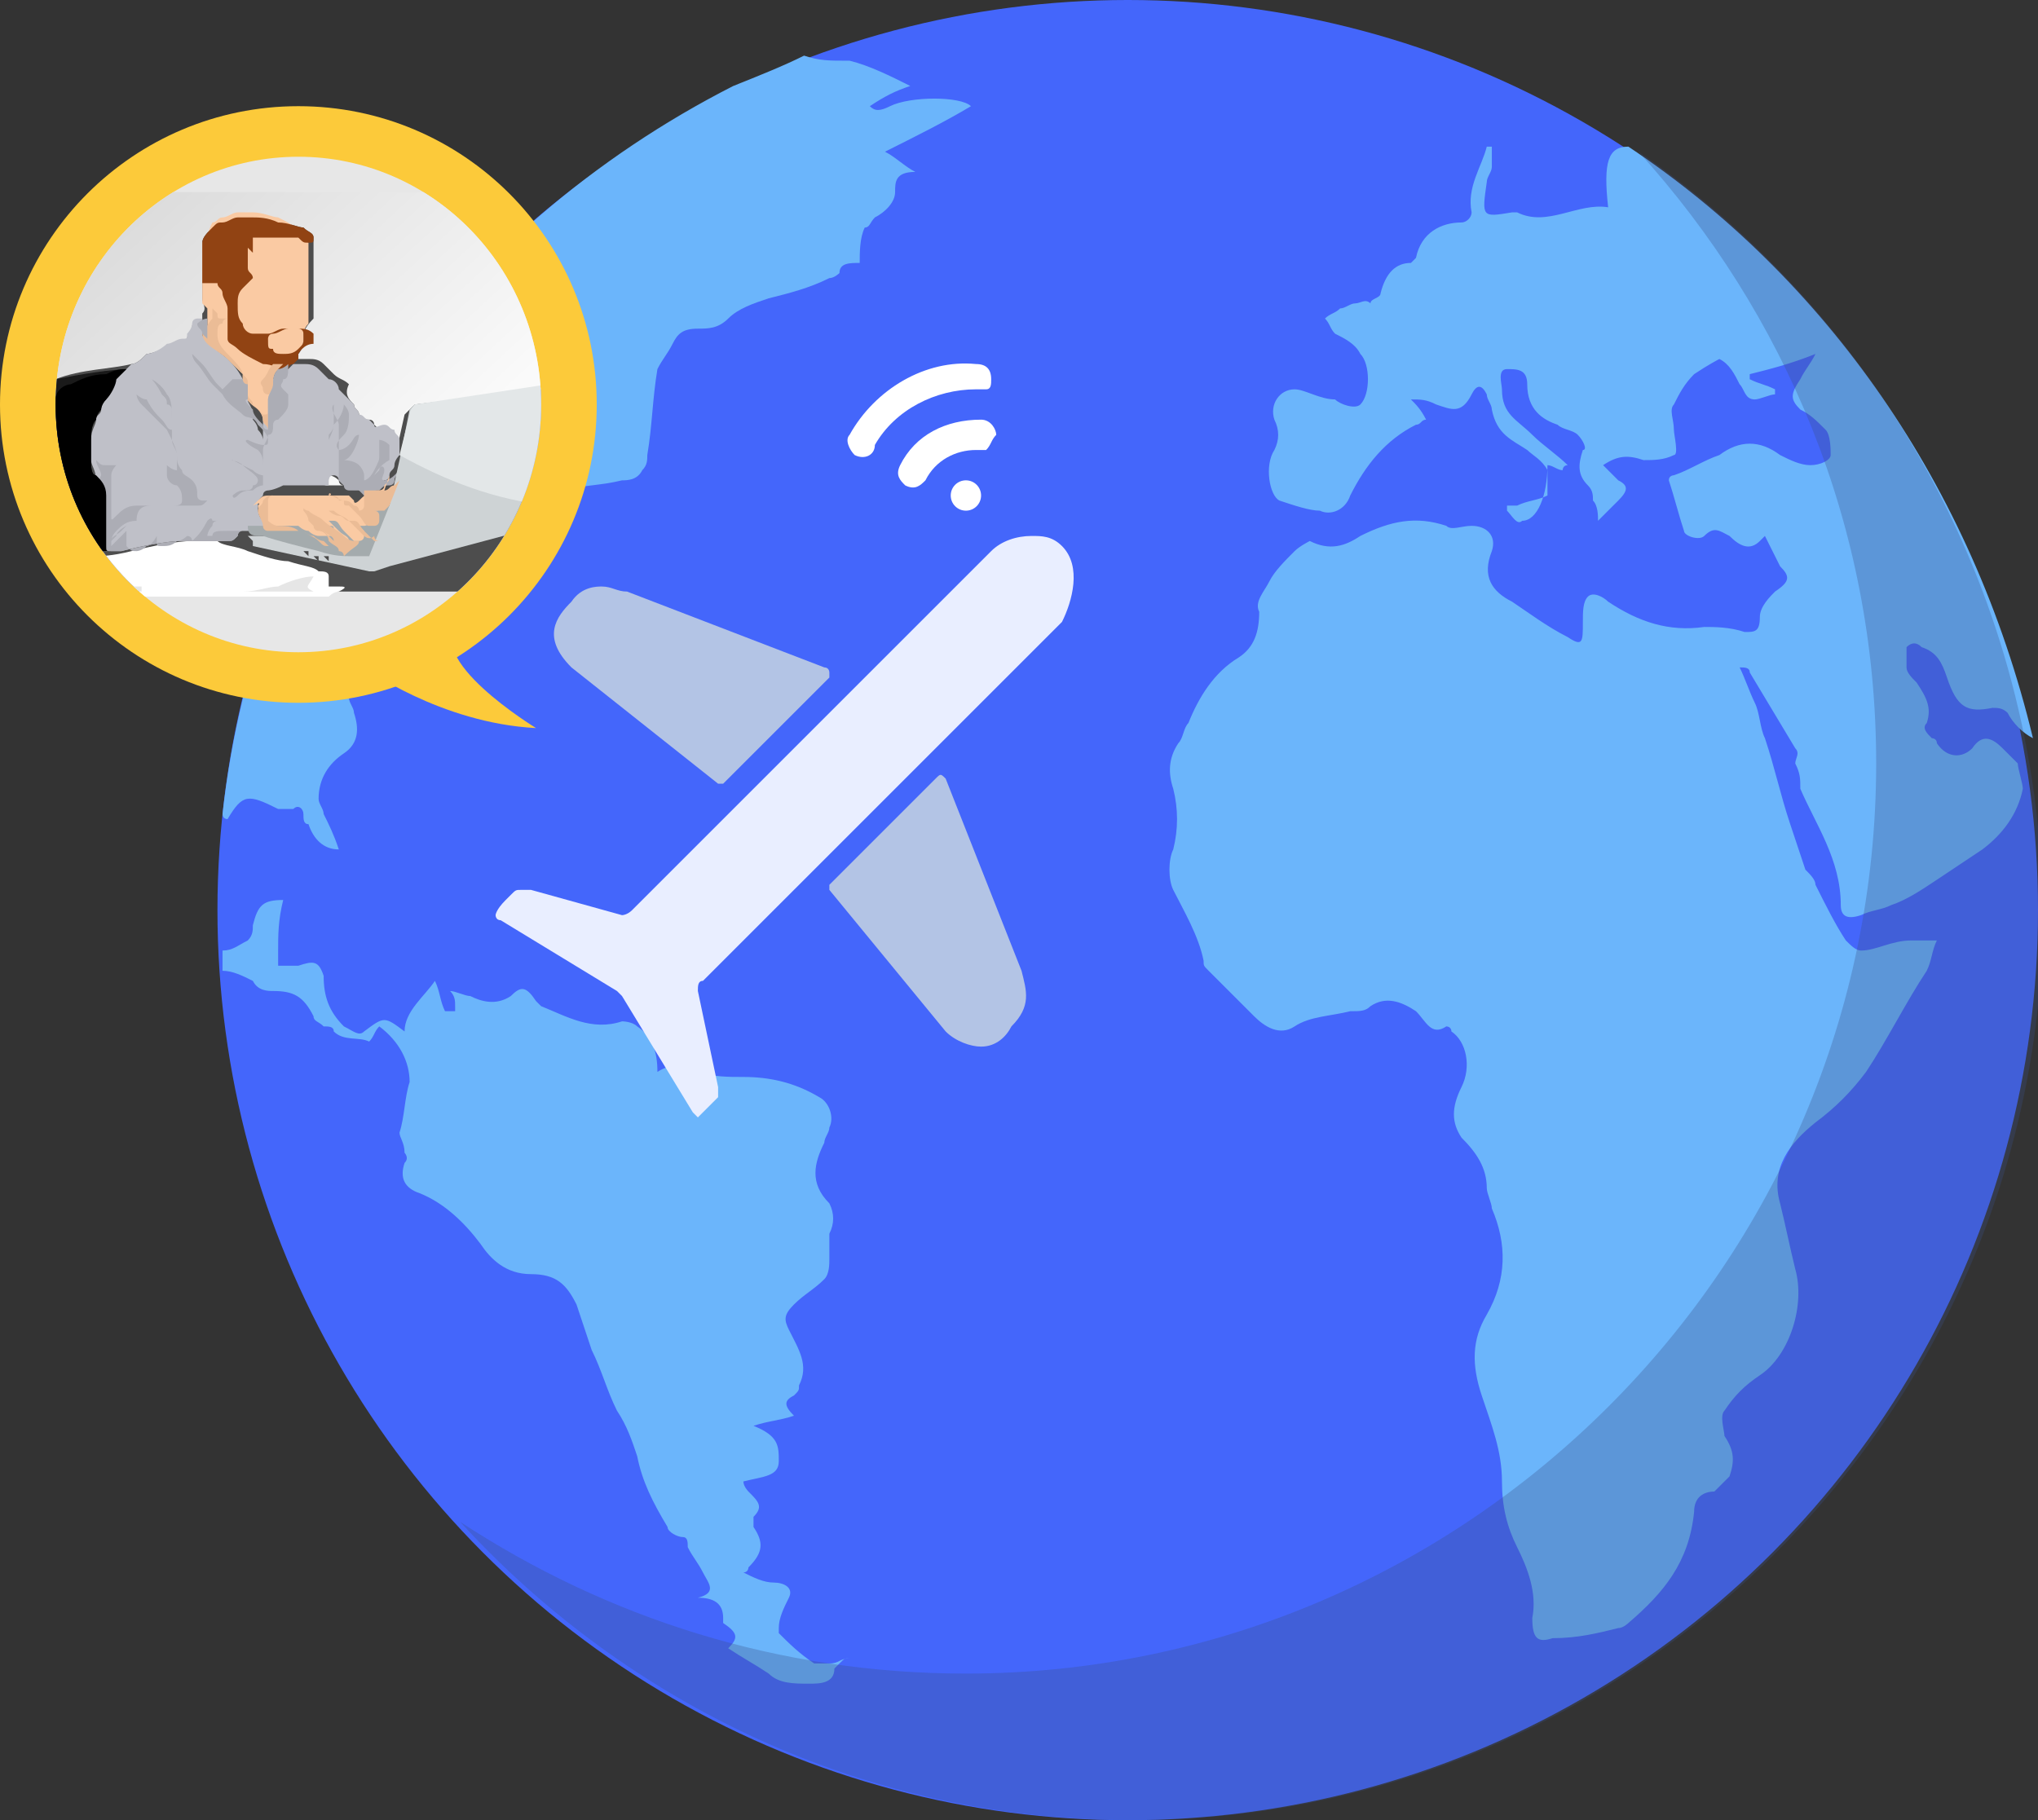 <?xml version="1.0" encoding="utf-8"?>
<!-- Generator: Adobe Illustrator 26.2.1, SVG Export Plug-In . SVG Version: 6.00 Build 0)  -->
<svg version="1.1" id="Layer_1" xmlns="http://www.w3.org/2000/svg" xmlns:xlink="http://www.w3.org/1999/xlink" x="0px" y="0px"
	 viewBox="0 0 40.3 36" style="enable-background:new 0 0 40.3 36;" xml:space="preserve">
<rect x="0" y="0" width="40.3" height="36" fill="#333333" stroke="none"/>
<style type="text/css">
	.st0{fill:#4466FB;}
	.st1{fill:#6BB5FB;}
	.st2{opacity:0.3;}
	.st3{fill:#384E85;}
	.st4{fill:#B3C4E5;}
	.st5{fill:#E9EEFF;}
	.st6{fill:#FCCA3A;}
	.st7{fill:#E7E7E7;}
	.st8{fill:#FFFFFF;}
	.st9{clip-path:url(#SVGID_00000044143986469133106170000007467594098382663572_);}
	.st10{fill-rule:evenodd;clip-rule:evenodd;fill:url(#SVGID_00000054249157491452783120000013217460380430981007_);}
	.st11{fill-rule:evenodd;clip-rule:evenodd;fill:#4D4D4D;}
	.st12{fill-rule:evenodd;clip-rule:evenodd;fill:#FFFFFF;}
	.st13{fill-rule:evenodd;clip-rule:evenodd;fill:#1A1A1A;}
	.st14{fill-rule:evenodd;clip-rule:evenodd;fill:#BFC0C8;}
	.st15{fill-rule:evenodd;clip-rule:evenodd;fill:#FACAA3;}
	.st16{fill-rule:evenodd;clip-rule:evenodd;fill:#914313;}
	.st17{fill-rule:evenodd;clip-rule:evenodd;fill:#EBBC96;}
	.st18{fill-rule:evenodd;clip-rule:evenodd;fill:#ACADB5;}
	.st19{fill-rule:evenodd;clip-rule:evenodd;}
	.st20{fill-rule:evenodd;clip-rule:evenodd;fill:#E6E6E6;}
	.st21{fill-rule:evenodd;clip-rule:evenodd;fill:#CED3D5;}
	.st22{fill-rule:evenodd;clip-rule:evenodd;fill:#E3E7E8;}
	.st23{fill-rule:evenodd;clip-rule:evenodd;fill:#A4ABAD;}
	.st24{fill-rule:evenodd;clip-rule:evenodd;fill:#4A4949;}
</style>
<g>
	<g>
		<g>
			<circle class="st0" cx="22.3" cy="18" r="18"/>
			<path class="st1" d="M32.2,2.9c-0.4,0-0.5,0.3-0.4,1.2C31.2,4,30.6,4.5,30,4.2h-0.1c-0.6,0.1-0.6,0.1-0.5-0.6
				c0-0.1,0.1-0.2,0.1-0.3s0-0.3,0-0.4h-0.1c-0.1,0.4-0.4,0.8-0.3,1.3c0,0.1-0.1,0.2-0.2,0.2c-0.4,0-0.8,0.2-0.9,0.7l-0.1,0.1
				c-0.3,0-0.5,0.2-0.6,0.6c0,0.1-0.2,0.1-0.2,0.2c-0.1-0.1-0.2,0-0.3,0s-0.2,0.1-0.3,0.1c-0.1,0.1-0.2,0.1-0.3,0.2
				c0.1,0.1,0.1,0.2,0.2,0.3c0.2,0.1,0.4,0.2,0.5,0.4c0.2,0.2,0.2,0.8,0,1c-0.1,0.1-0.4,0-0.5-0.1c-0.3,0-0.6-0.2-0.8-0.2
				c-0.3,0-0.5,0.3-0.4,0.6c0.1,0.2,0.1,0.4,0,0.6c-0.2,0.3-0.1,0.9,0.1,1c0.3,0.1,0.6,0.2,0.8,0.2c0.2,0.1,0.5,0,0.6-0.3
				C27,9.2,27.4,8.7,28,8.4c0.1,0,0.1-0.1,0.2-0.1C28.1,8.1,28,8,27.9,7.9c0.2,0,0.3,0,0.5,0.1c0.3,0.1,0.5,0.2,0.7-0.2
				c0.1-0.2,0.2-0.2,0.3,0c0,0.1,0.1,0.2,0.1,0.3c0.1,0.5,0.4,0.6,0.7,0.8c0.1,0.1,0.3,0.2,0.4,0.4c0,0.1,0,0.4,0,0.5
				C30.4,9.9,30.2,9.9,30,10h-0.2v0.1c0.1,0.1,0.2,0.3,0.3,0.2c0.3,0,0.5-0.5,0.5-1.1c0.1,0,0.2,0.1,0.3,0.1c0,0,0-0.1,0.1-0.1
				c-0.2-0.2-0.5-0.4-0.7-0.6c-0.3-0.3-0.6-0.4-0.6-0.9c0-0.1-0.1-0.4,0.1-0.4s0.4,0,0.4,0.3c0,0.5,0.3,0.7,0.6,0.8
				c0.1,0.1,0.3,0.1,0.4,0.2c0.1,0.1,0.2,0.3,0.1,0.3c-0.1,0.3-0.1,0.5,0.1,0.7c0.1,0.1,0.1,0.2,0.1,0.3c0.1,0.1,0.1,0.3,0.1,0.4
				c0.1-0.1,0.2-0.2,0.3-0.3L32,9.9c0.2-0.2,0.2-0.3,0-0.4c-0.1-0.1-0.2-0.2-0.3-0.3C32,9,32.2,9,32.5,9.1c0.2,0,0.4,0,0.6-0.1
				c0.1,0,0-0.4,0-0.5c0-0.2-0.1-0.4,0-0.5c0.1-0.2,0.2-0.4,0.4-0.6C33.8,7.2,34,7.1,34,7.1c0.2,0.1,0.3,0.3,0.4,0.5
				c0.1,0.1,0.1,0.3,0.3,0.3c0.1,0,0.3-0.1,0.4-0.1c0-0.1,0-0.1,0-0.1c-0.2-0.1-0.3-0.1-0.5-0.2V7.4C35,7.3,35.4,7.2,35.9,7
				c-0.1,0.2-0.2,0.3-0.3,0.5c-0.2,0.3-0.2,0.4,0,0.6c0.2,0.1,0.3,0.2,0.5,0.4c0.1,0.1,0.1,0.4,0.1,0.5S36,9.2,35.8,9.2
				S35.4,9.1,35.2,9c-0.4-0.3-0.8-0.3-1.2,0c-0.3,0.1-0.6,0.3-0.9,0.4c0,0-0.1,0-0.1,0.1c0.1,0.3,0.2,0.7,0.3,1
				c0,0.1,0.3,0.2,0.4,0.1c0.2-0.2,0.3-0.1,0.5,0c0.2,0.2,0.4,0.3,0.6,0.1c0.1-0.1,0.1-0.1,0.1-0.1c0.1,0.2,0.2,0.4,0.3,0.6
				c0.2,0.2,0.2,0.3-0.1,0.5c-0.1,0.1-0.3,0.3-0.3,0.5c0,0.3-0.1,0.3-0.3,0.3c-0.3-0.1-0.6-0.1-0.8-0.1c-0.7,0.1-1.3-0.1-1.9-0.5
				c-0.1-0.1-0.3-0.2-0.4-0.1c-0.1,0.1-0.1,0.3-0.1,0.5c0,0.4,0,0.5-0.3,0.3c-0.4-0.2-0.8-0.5-1.1-0.7c-0.4-0.2-0.6-0.5-0.4-1
				c0.1-0.3-0.1-0.5-0.4-0.5c-0.2,0-0.4,0.1-0.5,0c-0.6-0.2-1.1-0.1-1.7,0.2c-0.3,0.2-0.6,0.3-1,0.1c0,0-0.2,0.1-0.3,0.2
				c-0.2,0.2-0.4,0.4-0.5,0.6c-0.1,0.2-0.3,0.4-0.2,0.6c0,0.4-0.1,0.7-0.4,0.9c-0.5,0.3-0.8,0.8-1,1.3c-0.1,0.1-0.1,0.3-0.2,0.4
				c-0.2,0.3-0.2,0.6-0.1,0.9c0.1,0.4,0.1,0.8,0,1.2c-0.1,0.2-0.1,0.6,0,0.8c0.2,0.4,0.5,0.9,0.6,1.4c0,0.1,0,0.1,0.1,0.2
				c0.3,0.3,0.6,0.6,0.9,0.9c0.2,0.2,0.5,0.4,0.8,0.2c0.3-0.2,0.7-0.2,1.1-0.3c0.2,0,0.3,0,0.4-0.1c0.3-0.2,0.6-0.1,0.9,0.1
				c0.2,0.2,0.3,0.5,0.6,0.3c0,0,0.1,0,0.1,0.1c0.3,0.2,0.4,0.7,0.2,1.1c-0.2,0.4-0.2,0.7,0,1c0.3,0.3,0.5,0.6,0.5,1
				c0,0.1,0.1,0.3,0.1,0.4c0.3,0.7,0.3,1.4-0.1,2.1c-0.3,0.5-0.3,1-0.1,1.6c0.2,0.6,0.4,1.1,0.4,1.7c0,0.5,0.1,0.9,0.3,1.3
				c0.2,0.4,0.4,0.9,0.3,1.4c0,0.4,0.1,0.5,0.4,0.4c0.5,0,0.9-0.1,1.3-0.2c0.1,0,0.2-0.1,0.2-0.1c0.7-0.6,1.2-1.2,1.3-2.2
				c0-0.3,0.2-0.4,0.4-0.4c0.1-0.1,0.2-0.2,0.3-0.3c0.1-0.3,0.1-0.5-0.1-0.8c0-0.1-0.1-0.4,0-0.5c0.2-0.3,0.4-0.5,0.7-0.7
				c0.6-0.4,0.9-1.4,0.7-2.1c-0.1-0.4-0.2-0.9-0.3-1.3c-0.2-0.7,0.2-1.2,0.7-1.6c0.4-0.3,0.7-0.6,1-1c0.4-0.6,0.8-1.4,1.2-2
				c0.1-0.2,0.1-0.4,0.2-0.6c-0.2,0-0.4,0-0.5,0c-0.4,0-0.7,0.2-1,0.2c-0.1,0-0.2-0.1-0.3-0.2c-0.2-0.3-0.4-0.7-0.6-1.1
				c0-0.1-0.1-0.2-0.2-0.3c-0.1-0.3-0.2-0.6-0.3-0.9c-0.2-0.6-0.3-1.1-0.5-1.7c-0.1-0.2-0.1-0.5-0.2-0.7c-0.1-0.2-0.2-0.5-0.3-0.7
				c0.1,0,0.2,0,0.2,0.1c0.3,0.5,0.6,1,0.9,1.5c0.1,0.1,0,0.2,0,0.3c0.1,0.2,0.1,0.3,0.1,0.5c0.3,0.7,0.8,1.4,0.8,2.3
				c0,0.2,0.1,0.3,0.4,0.2c0.2-0.1,0.4-0.1,0.6-0.2c0.3-0.1,0.6-0.3,0.9-0.5c0.3-0.2,0.6-0.4,0.9-0.6c0.4-0.3,0.7-0.7,0.8-1.2
				c0-0.1-0.1-0.4-0.1-0.5c-0.1-0.1-0.2-0.2-0.3-0.3c-0.2-0.2-0.4-0.3-0.6,0c-0.2,0.2-0.5,0.2-0.7-0.1c0-0.1-0.1-0.1-0.1-0.1
				c-0.1-0.1-0.2-0.2-0.1-0.3c0.1-0.3,0-0.5-0.2-0.8c-0.1-0.1-0.2-0.2-0.2-0.3s0-0.3,0-0.4c0.1-0.1,0.2-0.1,0.3,0
				c0.3,0.1,0.4,0.3,0.5,0.6c0.2,0.6,0.4,0.7,0.9,0.6c0.1,0,0.2,0,0.3,0.1c0.1,0.2,0.3,0.4,0.5,0.5C39,9.6,36.1,5.5,32.2,2.9z"/>
			<g>
				<path class="st1" d="M5.4,19.6c0.4,0,0.6,0.1,0.8,0.5c0,0.1,0.1,0.1,0.2,0.2c0.1,0,0.2,0,0.2,0.1c0.2,0.2,0.5,0.1,0.7,0.2
					c0.1-0.1,0.1-0.2,0.2-0.3c0.4,0.3,0.6,0.7,0.6,1.1c-0.1,0.3-0.1,0.7-0.2,1c0,0.1,0.1,0.2,0.1,0.4c0,0,0.1,0.1,0,0.2
					c-0.1,0.3,0,0.5,0.3,0.6c0.5,0.2,0.9,0.6,1.2,1c0.2,0.3,0.5,0.6,1,0.6s0.7,0.2,0.9,0.6c0.1,0.3,0.2,0.6,0.3,0.9
					c0.2,0.4,0.3,0.8,0.5,1.2c0.2,0.3,0.3,0.6,0.4,0.9c0.1,0.5,0.3,0.9,0.6,1.4c0,0.1,0.2,0.2,0.3,0.2s0.1,0.1,0.1,0.2
					c0.1,0.2,0.2,0.3,0.3,0.5s0.3,0.4-0.1,0.5c0.3,0,0.5,0.1,0.5,0.4c0,0,0,0,0,0.1c0.3,0.2,0.3,0.3,0.1,0.5
					c0.3,0.2,0.5,0.3,0.8,0.5c0.2,0.2,0.5,0.2,0.8,0.2c0.2,0,0.5,0,0.5-0.3l0.1-0.1c0.1-0.1,0.1-0.1,0.2-0.1c-0.2,0-0.2,0.1-0.4,0.1
					c-0.1,0-0.2,0-0.3,0c-0.3-0.2-0.5-0.4-0.7-0.6v-0.1c0-0.2,0.1-0.4,0.2-0.6c0.1-0.2-0.1-0.3-0.3-0.3s-0.4-0.1-0.6-0.2
					c0.1,0,0.1-0.1,0.1-0.1c0.3-0.3,0.3-0.5,0.1-0.8c0-0.1,0-0.2,0-0.2c0.2-0.2,0.1-0.3-0.1-0.5c0,0-0.1-0.1-0.1-0.2
					c0.4-0.1,0.7-0.1,0.7-0.4s0-0.5-0.5-0.7c0.3-0.1,0.5-0.1,0.8-0.2c-0.2-0.2-0.2-0.3,0-0.4c0.1-0.1,0.1-0.1,0.1-0.2
					c0.2-0.4,0-0.7-0.2-1.1c-0.1-0.2-0.1-0.3,0.1-0.5c0.2-0.2,0.4-0.3,0.6-0.5c0.1-0.1,0.1-0.3,0.1-0.4c0-0.2,0-0.4,0-0.5
					c0.1-0.2,0.1-0.4,0-0.6c-0.4-0.4-0.3-0.8-0.1-1.2c0-0.1,0.1-0.2,0.1-0.3c0.1-0.2,0-0.5-0.2-0.6c-0.5-0.3-1-0.4-1.5-0.4
					c-0.3,0-0.6,0-0.9-0.1c-0.2-0.1-0.5-0.2-0.8,0c0-0.4-0.1-0.7-0.4-0.9c-0.1-0.1-0.3-0.1-0.3-0.1c-0.6,0.2-1.1-0.1-1.6-0.3
					l-0.1-0.1c-0.2-0.3-0.3-0.3-0.5-0.1c-0.3,0.2-0.6,0.1-0.8,0c-0.1,0-0.3-0.1-0.4-0.1C9,19.7,9,19.8,9,19.9c0,0,0,0,0,0.1
					c-0.1,0-0.1,0-0.2,0c-0.1-0.2-0.1-0.4-0.2-0.6C8.4,19.7,8,20,8,20.4c-0.4-0.3-0.4-0.3-0.8,0c-0.1,0.1-0.2,0-0.4-0.1
					c-0.3-0.3-0.4-0.6-0.4-1C6.3,19,6.2,19,5.9,19.1c-0.1,0-0.1,0-0.1,0c-0.1,0-0.2,0-0.3,0c0-0.1,0-0.2,0-0.3c0-0.3,0-0.6,0.1-1
					c-0.4,0-0.5,0.1-0.6,0.5c0,0.1,0,0.2-0.1,0.3c-0.2,0.1-0.3,0.2-0.5,0.2c0,0.1,0,0.3,0,0.4c0.2,0,0.4,0.1,0.6,0.2
					C5.1,19.6,5.3,19.6,5.4,19.6z"/>
			</g>
			<g class="st2">
				<path class="st3" d="M32.4,3c2.9,3.2,4.7,7.4,4.7,12.1c0,9.9-8.1,18-18,18c-3.7,0-7.1-1.1-10-3c3.3,3.6,8,5.9,13.3,5.9
					c9.9,0,18-8.1,18-18C40.3,11.8,37.2,6.3,32.4,3z"/>
			</g>
			<g>
				<path class="st1" d="M4.5,16.2c0.3-0.5,0.4-0.5,1-0.2c0.1,0,0.2,0,0.3,0C5.9,15.9,6,16,6,16.1s0,0.2,0.1,0.2
					c0.1,0.3,0.3,0.5,0.6,0.5c-0.1-0.3-0.2-0.5-0.3-0.7c0-0.1-0.1-0.2-0.1-0.3c0-0.4,0.2-0.7,0.5-0.9s0.3-0.5,0.2-0.8
					c0-0.1-0.1-0.2-0.1-0.3c0,0,0.1-0.1,0.1-0.1c0.3-0.3,0.6-0.5,0.8-0.8c0.2-0.3,0.4-0.4,0.7-0.6c0,0.1,0.1,0.2,0.1,0.3
					c0.1,0,0.2,0,0.3,0c0.3-0.1,0.5-0.3,0.8-0.5c0.1-0.1,0.2-0.2,0-0.4c0,0-0.1,0-0.1,0.1C9.3,12.1,9.1,12,9,11.7
					c0-0.1-0.1-0.1,0-0.2C9,11.2,8.8,11,8.5,11c0,0,0,0,0-0.1c0.3,0,0.5,0,0.8,0c0.2,0,0.5,0,0.8,0c0-0.1,0-0.2,0-0.2
					c0.3,0,0.6-0.1,0.8-0.3c0,0,0.4-0.7,0.2-0.7c0.4-0.1,0.8-0.1,1.2-0.2c0.1,0,0.3,0,0.4-0.2c0.1-0.1,0.1-0.2,0.1-0.3
					c0.1-0.6,0.1-1.1,0.2-1.7c0.1-0.2,0.2-0.3,0.3-0.5s0.2-0.3,0.5-0.3c0.2,0,0.4,0,0.6-0.2c0.2-0.2,0.5-0.3,0.8-0.4
					c0.4-0.1,0.8-0.2,1.2-0.4c0.1,0,0.2-0.1,0.2-0.1c0-0.2,0.2-0.2,0.4-0.2c0-0.2,0-0.5,0.1-0.7c0.1,0,0.1-0.1,0.2-0.2
					c0.2-0.1,0.4-0.3,0.4-0.5c0-0.2,0-0.4,0.4-0.4c-0.2-0.1-0.4-0.3-0.6-0.4c0.6-0.3,1.2-0.6,1.7-0.9c-0.2-0.2-1.2-0.2-1.6,0
					c-0.2,0.1-0.3,0.1-0.4,0c0.3-0.2,0.5-0.3,0.8-0.4c-0.4-0.2-0.8-0.4-1.2-0.5c0,0,0,0-0.1,0c-0.3,0-0.5,0-0.8-0.1
					c-0.4,0.2-0.9,0.4-1.4,0.6C9,4.5,5.1,9.8,4.4,16.1C4.4,16.1,4.4,16.2,4.5,16.2L4.5,16.2L4.5,16.2z"/>
			</g>
		</g>
	</g>
</g>
<g>
	<g>
		<path class="st4" d="M18.7,15.4C18.6,15.3,18.6,15.3,18.7,15.4c-0.1-0.1-0.1-0.1-0.2,0l-2.1,2.1v0.1l2.3,2.8
			c0.2,0.2,0.5,0.3,0.7,0.3l0,0c0.3,0,0.5-0.2,0.6-0.4c0.4-0.4,0.3-0.7,0.2-1.1L18.7,15.4z"/>
		<path class="st4" d="M14.2,15.5C14.2,15.5,14.3,15.5,14.2,15.5c0.1,0,0.1,0,0.1,0l2.1-2.1v-0.1c0,0,0-0.1-0.1-0.1l-3.9-1.5
			c-0.2,0-0.3-0.1-0.5-0.1c-0.1,0-0.4,0-0.6,0.3c-0.3,0.3-0.6,0.7,0,1.3L14.2,15.5z"/>
		<path class="st5" d="M21,10.8c-0.2-0.2-0.4-0.2-0.6-0.2c-0.3,0-0.6,0.1-0.8,0.3l-5.2,5.2l0,0L12.5,18c-0.1,0.1-0.2,0.1-0.2,0.1
			l-1.8-0.5c-0.1,0-0.1,0-0.2,0c-0.1,0-0.1,0-0.2,0.1c0,0,0,0-0.1,0.1c-0.2,0.2-0.2,0.3-0.2,0.3s0,0.1,0.1,0.1l2.3,1.4l0.1,0.1
			l1.4,2.3l0.1,0.1l0,0c0,0,0.1-0.1,0.3-0.3l0.1-0.1c0,0,0,0,0-0.1v-0.1l-0.4-1.9c0-0.1,0-0.2,0.1-0.2l1.9-1.9l0,0l5.2-5.2
			C21.2,11.9,21.4,11.2,21,10.8z"/>
	</g>
</g>
<path class="st6" d="M7.2,13.2c0,0,1.5,1.1,3.4,1.2c0,0-2.3-1.4-1.5-2.1"/>
<ellipse class="st6" cx="5.9" cy="8" rx="5.9" ry="5.9"/>
<ellipse class="st7" cx="5.9" cy="8" rx="4.8" ry="4.9"/>
<circle class="st8" cx="19.1" cy="9.8" r="0.3"/>
<path class="st8" d="M19.5,8.9c-0.1,0-0.1,0-0.2,0c-0.4,0-0.8,0.2-1,0.6c-0.1,0.1-0.2,0.2-0.4,0.1c-0.1-0.1-0.2-0.2-0.1-0.4l0,0
	c0.3-0.6,0.9-0.9,1.6-0.9c0.2,0,0.3,0.2,0.3,0.3C19.6,8.7,19.6,8.8,19.5,8.9z"/>
<path class="st8" d="M19.5,7.7c0,0-0.1,0-0.2,0c-0.8,0-1.6,0.4-2,1.1c0,0.2-0.2,0.3-0.4,0.2c-0.1-0.1-0.2-0.3-0.1-0.4l0,0
	c0.5-0.9,1.5-1.5,2.5-1.4c0.2,0,0.3,0.1,0.3,0.3C19.6,7.6,19.6,7.7,19.5,7.7z"/>
<g>
	<defs>
		<ellipse id="SVGID_1_" cx="5.9" cy="8" rx="4.8" ry="4.9"/>
	</defs>
	<clipPath id="SVGID_00000046330333033204417680000015065173107082522258_">
		<use xlink:href="#SVGID_1_"  style="overflow:visible;"/>
	</clipPath>
	<g style="clip-path:url(#SVGID_00000046330333033204417680000015065173107082522258_);">
		
			<linearGradient id="SVGID_00000174579763516494711840000011494862039526775998_" gradientUnits="userSpaceOnUse" x1="22693.094" y1="-12519.422" x2="22970.277" y2="-12818.47" gradientTransform="matrix(2.834646e-02 0 0 -2.834646e-02 -643.235 -353.576)">
			<stop  offset="0" style="stop-color:#CCCCCC"/>
			<stop  offset="1" style="stop-color:#FAFAFA"/>
		</linearGradient>
		
			<polygon style="fill-rule:evenodd;clip-rule:evenodd;fill:url(#SVGID_00000174579763516494711840000011494862039526775998_);" points="
			-1.1,3.8 13.1,3.8 13.1,11.7 -1.1,11.7 		"/>
		<path class="st11" d="M2.6,7.2C2.7,7.2,2.8,7.1,2.9,7C3,7,3.2,6.9,3.3,6.9c0.1,0,0.2-0.1,0.3-0.1c0.1,0,0.1,0,0.1-0.1
			c0-0.1,0.1-0.2,0.1-0.2c0-0.1,0-0.1,0.1-0.1c0,0,0.1,0,0.1,0c0,0,0,0,0,0c0,0,0-0.1,0-0.2C4.1,6.1,4,6,4,5.9c0-0.1,0-0.2,0-0.2
			c0,0,0-0.1,0-0.1c0,0,0,0,0-0.1c0-0.1,0-0.2,0-0.4C4,5,4,4.9,4,4.8c0-0.1,0.1-0.2,0.2-0.3c0.1-0.1,0.1-0.1,0.2-0.1
			c0.1,0,0.2-0.1,0.3-0.1c0.1,0,0.2,0,0.3,0c0.1,0,0.3,0,0.5,0.1C5.7,4.4,5.9,4.5,6,4.5c0.1,0.1,0.2,0.1,0.2,0.2c0,0,0,0.1,0,0.1
			c0,0,0,0.1,0,0.1c0,0.1,0,0.1,0,0.2c0,0.1,0,0.2,0,0.3c0,0.1,0,0.1,0,0.2c0,0,0,0.1,0,0.1c0,0,0,0,0,0.1c0,0,0,0.1,0,0.1
			c0,0.1,0,0.1,0,0.2c0,0.1,0,0.1,0,0.2C6,6.5,6,6.6,6,6.7C6,6.9,5.9,7,5.9,7c0,0.1,0,0.1,0,0.1c0,0,0,0,0,0c0,0,0.1,0,0.2,0
			s0.2,0,0.3,0.1c0.1,0.1,0.1,0.1,0.2,0.2c0.1,0.1,0.2,0.1,0.3,0.2C6.8,7.8,6.9,7.9,7,8C7,8.1,7.1,8.1,7.1,8.2
			c0.1,0.1,0.1,0.1,0.2,0.1c0.1,0,0.1,0.1,0.1,0.1c0,0,0.1,0.1,0.1,0.1s0.1,0.1,0.2,0.1c0.1,0,0.1,0.1,0.1,0.2c0,0.1,0,0.1,0,0.2
			s0,0,0,0.1l0.2-0.9C8.1,8.1,8.2,8,8.2,8l3.3-0.4c0.1,0,0.1,0,0.1,0.1l-0.8,2.6l2.3,0.2v1.2H-1.1l1.5-0.3c0-0.2,0-0.3,0.3-0.4
			c-0.1-0.8-0.2-1.7-0.2-2.5c0-0.4,0-0.6,0.2-0.8c0.1-0.1,0.2-0.2,0.4-0.2C1.6,7.3,2.2,7.3,2.6,7.2z M6.5,9.4
			C6.5,9.5,6.5,9.5,6.5,9.4c0,0.1,0,0.2-0.1,0.2c0,0,0,0,0,0c0.1,0,0.2,0,0.3,0c0.1,0,0.1,0,0.2,0c0,0-0.1,0-0.1,0
			c0,0-0.1,0-0.1-0.1C6.6,9.4,6.5,9.4,6.5,9.4C6.5,9.4,6.5,9.4,6.5,9.4z"/>
		<path class="st12" d="M1.3,11c0.1,0,0.3,0,0.5,0c0.2,0,0.4,0,0.8-0.1c0.4-0.1,0.9-0.2,1.2-0.2s0.3,0,0.5,0
			c0.1,0.1,0.4,0.1,0.6,0.2c0.3,0.1,0.6,0.2,0.8,0.2c0.3,0.1,0.5,0.1,0.6,0.2c0.1,0,0.2,0,0.2,0.1c0,0,0,0,0,0.1c0,0,0,0,0,0.1
			c0,0,0.1,0,0.2,0c0.1,0,0.2,0,0,0.1c0,0-0.1,0-0.2,0.1H2.1c-0.3-0.2-0.5-0.3-0.6-0.4c-0.1-0.1-0.1-0.1-0.1-0.1c0,0,0,0,0,0
			C1.4,11.1,1.4,11.1,1.3,11C1.3,11,1.2,11,1.3,11z"/>
		<path class="st13" d="M0.5,8.5c0.1,0.8,0.1,1.7,0.2,2.5c-0.3,0.1-0.3,0.2-0.3,0.4l1-0.2c-0.1-0.1,0-0.1,0-0.1c0,0,0,0,0,0
			c0,0,0,0-0.1-0.1c0,0-0.1-0.1,0-0.1c0.1,0,0.3,0,0.5,0c0.1,0,0.3,0,0.4,0c0,0,0,0,0,0c-0.1,0-0.1,0-0.1-0.1c0-0.1,0-0.2,0-0.4
			c0-0.2,0-0.4,0-0.6c0-0.2-0.1-0.3-0.2-0.4C1.8,9.4,1.8,9.2,1.8,9.1c0-0.1,0-0.2,0-0.4c0-0.1,0-0.3,0.1-0.4c0-0.1,0.1-0.2,0.1-0.2
			C2,8.1,2,8,2.1,7.9c0.1-0.1,0.2-0.3,0.2-0.4s0.2-0.2,0.3-0.2c-0.4,0-1,0.1-1.5,0.2C0.9,7.5,0.8,7.6,0.7,7.7
			C0.5,7.9,0.5,8.1,0.5,8.5z"/>
		<path class="st14" d="M2,9.8c0,0.2,0,0.4,0,0.6c0,0.2,0,0.3,0,0.4c0,0.1,0,0.1,0.1,0.1c0,0,0,0,0,0c0.1,0,0.2,0,0.3,0
			c0.4-0.1,0.9-0.2,1.2-0.2c0.2,0,0.3,0,0.4,0c0,0,0,0,0.1,0c0.1,0,0.3,0,0.4,0c0.1,0,0.1,0,0.2-0.1c0,0,0-0.1,0.1-0.1
			c0.1,0,0.3,0,0.4,0c0.1,0,0.1,0,0.1,0c0,0-0.1-0.1-0.1-0.2c-0.1-0.1-0.1-0.2-0.1-0.3s0-0.1,0.1-0.2c0-0.1,0.1-0.1,0.1-0.1
			c0,0,0.1,0,0.3-0.1c0.2,0,0.4,0,0.6,0c0.2,0,0.2,0,0.3,0c0,0,0,0,0-0.1c0,0,0-0.1,0.1-0.1c0,0,0.1,0,0.1,0.1c0,0,0.1,0.1,0.1,0.1
			c0,0,0.1,0,0.1,0c0.1,0,0.1,0,0.1,0c0,0,0.1,0.1,0.1,0.1c0,0,0,0,0.1,0c0,0,0.1,0,0.2-0.1c0.1,0,0.1,0,0.2-0.1
			c0.1,0,0.1-0.1,0.1-0.1c0-0.1,0.1-0.1,0.1-0.2c0-0.1,0.1-0.2,0.1-0.2c0,0,0,0,0-0.1s0-0.1,0-0.2c0-0.1-0.1-0.1-0.1-0.2
			c-0.1,0-0.1-0.1-0.2-0.1S7.4,8.5,7.4,8.4c0,0-0.1-0.1-0.1-0.1c-0.1,0-0.1-0.1-0.2-0.1C7.1,8.1,7,8.1,7,8C6.9,7.9,6.8,7.8,6.7,7.7
			C6.7,7.6,6.6,7.5,6.5,7.5C6.4,7.4,6.3,7.3,6.3,7.3C6.2,7.2,6.1,7.2,6,7.2s-0.1,0-0.2,0c0,0,0,0,0,0c0,0,0,0-0.1,0.1
			c0,0-0.1,0-0.1,0.1s-0.1,0-0.2,0.1c0,0.1,0,0.2-0.1,0.3c0,0.1-0.1,0.2-0.1,0.3c0,0.1,0,0.3,0,0.4c0,0.1,0,0.2,0,0.2
			c0,0,0-0.1-0.1-0.2c0-0.1-0.1-0.2-0.1-0.2C5,8,4.9,8,4.9,7.9c0-0.1-0.1-0.1,0-0.1c0,0,0-0.1,0-0.1c0,0,0-0.1,0-0.1
			c0,0-0.1-0.1-0.1-0.1C4.7,7.3,4.6,7.2,4.5,7.1C4.4,7,4.2,6.9,4.2,6.8C4.1,6.7,4,6.7,4,6.6c0,0,0-0.1,0-0.1c0-0.1,0-0.1,0-0.2
			c0,0,0,0,0,0c0,0-0.1,0-0.1,0c0,0-0.1,0-0.1,0.1c0,0.1-0.1,0.2-0.1,0.2c0,0.1,0,0.1-0.1,0.1c-0.1,0-0.2,0.1-0.3,0.1
			C3.2,6.9,3,7,2.9,7C2.8,7.1,2.7,7.2,2.6,7.2C2.5,7.3,2.4,7.4,2.3,7.5S2.2,7.7,2.1,7.9C2,8,2,8.1,2,8.1c0,0.1-0.1,0.1-0.1,0.2
			c0,0.1-0.1,0.2-0.1,0.4c0,0.1,0,0.3,0,0.4c0,0.1,0.1,0.2,0.1,0.4C1.9,9.6,2,9.7,2,9.8z"/>
		<path class="st15" d="M4.2,6.8C4.2,6.9,4.4,7,4.5,7.1c0.1,0.1,0.2,0.2,0.2,0.2c0.1,0.1,0.1,0.1,0.1,0.1c0,0,0,0.1,0,0.1
			c0,0,0,0.1,0,0.1c0,0,0,0.1,0,0.1C4.9,8,5,8,5.1,8.1c0.1,0.1,0.1,0.2,0.1,0.2c0,0.1,0.1,0.1,0.1,0.2c0,0,0-0.1,0-0.2
			c0-0.1,0-0.3,0-0.4c0-0.1,0.1-0.2,0.1-0.3c0-0.1,0-0.2,0.1-0.3c0-0.1,0.1-0.1,0.2-0.1s0.1,0,0.1-0.1c0,0,0,0,0.1-0.1c0,0,0,0,0,0
			c0,0,0,0,0-0.1C5.9,7,6,6.9,6,6.7C6,6.6,6,6.5,6.1,6.4c0-0.1,0-0.2,0-0.2c0-0.1,0-0.2,0-0.2c0-0.1,0-0.1,0-0.1c0,0,0,0,0-0.1
			c0,0,0-0.1,0-0.1c0,0,0-0.1,0-0.2c0-0.1,0-0.2,0-0.3c0-0.1,0-0.2,0-0.2c0-0.1,0-0.1,0-0.1c0,0,0,0,0-0.1c0,0-0.1-0.1-0.2-0.2
			C5.9,4.5,5.7,4.4,5.5,4.3C5.4,4.3,5.2,4.2,5,4.2c-0.1,0-0.2,0-0.3,0c-0.1,0-0.2,0.1-0.3,0.1c-0.1,0-0.1,0.1-0.2,0.1
			C4.1,4.6,4.1,4.7,4,4.8C4,4.9,4,5,4,5.2c0,0.1,0,0.3,0,0.4c0,0.1,0,0.1,0,0.1c0,0,0,0,0,0.1c0,0,0,0.1,0,0.2C4,6,4.1,6.1,4.1,6.1
			c0,0.1,0,0.1,0,0.2c0,0,0,0,0,0c0,0.1,0,0.1,0,0.2c0,0.1,0,0.1,0,0.1C4,6.7,4.1,6.7,4.2,6.8z"/>
		<path class="st16" d="M6.1,4.8C6,4.8,6,4.8,5.9,4.7c-0.1,0-0.3,0-0.4,0c-0.1,0-0.2,0-0.3,0c-0.1,0-0.2,0-0.2,0c0,0,0,0.1,0,0.2
			C5,5,5,5.1,5,5.1C5,5.1,5,5,5,5S4.9,4.9,4.9,4.9s0,0.1,0,0.2c0,0.1,0,0.1,0,0.2C4.9,5.4,5,5.4,5,5.5c0,0-0.1,0.1-0.2,0.2
			S4.7,5.9,4.7,6c0,0.2,0,0.3,0.1,0.4C4.8,6.5,4.9,6.6,5,6.6c0.1,0,0.2,0,0.3,0c0.1,0,0.2-0.1,0.3-0.1c0.1,0,0.2,0,0.3,0
			c0.1,0,0.2,0,0.3,0.1c0,0,0,0.1,0,0.2C6,6.8,5.9,7,5.9,7c0,0.1,0,0.1,0,0.1c0,0,0,0,0,0c0,0,0,0-0.1,0.1c0,0-0.1,0-0.1,0.1
			c0,0-0.1,0-0.1,0c0,0,0,0-0.1,0c0,0-0.1-0.1-0.3-0.1C5,7.1,4.8,7,4.7,6.9C4.6,6.8,4.5,6.8,4.5,6.7c0-0.1,0-0.2,0-0.3
			c0-0.1,0-0.2,0-0.3c0-0.1-0.1-0.2-0.1-0.3C4.4,5.7,4.3,5.7,4.3,5.6c-0.1,0-0.1,0-0.2,0c0,0-0.1,0-0.1,0c0,0,0,0,0-0.1
			c0-0.1,0-0.2,0-0.4C4,5,4,4.9,4,4.8c0-0.1,0.1-0.2,0.2-0.3c0.1-0.1,0.1-0.1,0.2-0.1c0.1,0,0.2-0.1,0.3-0.1c0.1,0,0.2,0,0.3,0
			c0.1,0,0.3,0,0.5,0.1C5.7,4.4,5.9,4.5,6,4.5c0.1,0.1,0.2,0.1,0.2,0.2C6.2,4.8,6.2,4.8,6.1,4.8C6.1,4.8,6.1,4.8,6.1,4.8z M5.3,6.7
			c0,0,0-0.1,0.1-0.1c0.1,0,0.2-0.1,0.3-0.1c0.1,0,0.1,0,0.2,0c0,0,0.1,0,0.1,0.1c0,0,0,0.1,0,0.1c0,0.1,0,0.1-0.1,0.2
			C5.8,7,5.7,7,5.6,7C5.5,7,5.4,7,5.4,6.9C5.3,6.9,5.3,6.9,5.3,6.7C5.3,6.8,5.3,6.8,5.3,6.7z"/>
		<path class="st17" d="M4,6.5c0,0.1,0,0.1,0,0.1c0,0,0,0.1,0.1,0.2C4.2,6.9,4.4,7,4.5,7.1c0.1,0.1,0.2,0.2,0.2,0.2
			c0.1,0.1,0.1,0.1,0.1,0.1c0,0,0,0.1,0,0.1c0,0,0,0.1,0,0.1c0,0,0,0.1,0,0.1C4.9,8,5,8,5.1,8.1c0.1,0.1,0.1,0.2,0.1,0.2
			c0,0.1,0.1,0.1,0.1,0.2c0,0,0-0.1,0-0.2c0-0.1,0-0.3,0-0.4c0-0.1,0.1-0.2,0.1-0.3c0-0.1,0-0.2,0.1-0.3c0,0,0,0,0.1-0.1
			c0,0,0,0-0.1,0c0,0,0,0-0.1,0c0,0,0,0,0,0C5.3,7.3,5.3,7.4,5.2,7.5S5.2,7.6,5.2,7.7c0,0,0,0.1,0.1,0.1s0,0.2,0,0.3
			c0,0.1,0,0.1-0.1,0.1c0,0-0.1-0.1-0.2-0.2C5,7.9,4.9,7.9,4.9,7.8s0-0.2,0-0.2c0-0.1,0-0.1-0.1-0.2C4.8,7.3,4.6,7.1,4.5,7
			C4.3,6.8,4.3,6.7,4.3,6.6s0-0.2,0.1-0.2c0-0.1,0.1-0.1,0.1-0.1c0,0-0.1,0-0.1,0c-0.1,0-0.1,0-0.1-0.1c0,0,0,0-0.1-0.1c0,0,0,0,0,0
			c0,0.1,0,0.1,0,0.2c0,0,0,0,0,0C4.1,6.4,4.1,6.5,4,6.5z"/>
		<path class="st18" d="M5.7,7.2C5.7,7.3,5.7,7.3,5.7,7.2c0,0.2,0,0.3-0.1,0.3c0,0.1-0.1,0.1,0,0.2c0,0,0.1,0.1,0.1,0.1s0,0.1,0,0.2
			c0,0.1-0.1,0.2-0.2,0.3C5.4,8.3,5.4,8.4,5.4,8.4c0,0.1,0,0.2-0.1,0.2c0,0.1-0.1,0.2-0.1,0.3c0,0.1,0,0.2,0,0.3c0,0.1,0,0.2,0,0.3
			s0,0.1,0,0.1c0,0-0.1,0-0.2,0.1c-0.1,0-0.2,0-0.3,0.1s-0.1,0-0.1,0c0,0,0.1-0.1,0.2-0.1c0.1,0,0.2,0,0.2-0.1
			c0.1,0,0.1-0.1,0.1-0.1c0-0.1-0.2-0.2-0.3-0.3S4.5,9.1,4.6,9.1c0,0,0.2,0.1,0.4,0.2c0.1,0.1,0.2,0.1,0.2,0.1c0,0,0-0.1,0-0.2
			c0-0.1,0-0.2-0.1-0.3C4.9,8.8,4.8,8.7,4.9,8.7c0,0,0.2,0.1,0.3,0.1c0.1,0,0.1,0,0.1-0.1c0-0.1-0.1-0.2-0.2-0.3
			C5,8.2,4.9,8.3,4.8,8.2C4.7,8.1,4.5,8,4.4,7.8C4.3,7.7,4.3,7.7,4.2,7.6C4.1,7.5,4,7.3,3.9,7.2C3.8,7.1,3.8,7,3.8,7
			c0,0,0.1,0.1,0.2,0.2s0.2,0.3,0.3,0.4c0.1,0.1,0.1,0.1,0.1,0.1c0,0,0.1-0.1,0.1-0.1c0,0,0.1-0.1,0.1-0.1c0,0,0,0,0.1,0s0,0,0.1,0
			c0,0,0,0.1,0.1,0.1c0,0,0,0.1,0,0.1c0,0.1,0,0.1,0,0.2C4.8,7.9,4.9,8,5,8.1C5,8.2,5.1,8.3,5.2,8.4c0,0.1,0.1,0.1,0.1,0.1
			c0,0,0,0,0,0c0,0,0,0,0,0c0,0,0-0.1,0-0.2c0-0.1,0-0.3,0-0.4c0-0.1,0.1-0.2,0.1-0.3c0-0.1,0-0.2,0.1-0.3C5.5,7.3,5.6,7.3,5.7,7.2
			C5.6,7.2,5.7,7.2,5.7,7.2z M3,7.5c0,0,0.2,0.1,0.3,0.3c0.1,0.1,0.1,0.3,0.1,0.5s0,0.3,0,0.4c0,0.1,0.1,0.2,0.1,0.3
			c0,0.1,0,0.2,0.1,0.3c0,0.1,0.1,0.1,0.2,0.2c0.1,0.1,0.1,0.2,0.1,0.3c0,0.1,0.1,0.1,0.1,0.1c0,0,0.1,0,0.1,0c0,0,0,0,0,0
			C4,10,4,10,3.9,10c-0.1,0-0.2,0-0.3,0c-0.1,0-0.2,0-0.3,0C3.3,10,3.2,10,3.2,10s0.1,0,0.2,0c0.1,0,0.2,0,0.2-0.1
			c0-0.1,0-0.2-0.1-0.3C3.4,9.6,3.3,9.5,3.3,9.4c0-0.1,0-0.2,0-0.2c0,0,0.1,0.1,0.2,0.1c0,0,0-0.1,0-0.3c0-0.1-0.1-0.3-0.2-0.5
			C3.1,8.3,2.9,8.1,2.8,8C2.7,7.9,2.7,7.8,2.7,7.8c0,0,0.1,0.1,0.2,0.1C3,8.1,3.1,8.2,3.2,8.3c0.1,0.1,0.1,0.2,0.2,0.2
			c0,0,0-0.2,0-0.3c0-0.1,0-0.2-0.1-0.2c0-0.1,0-0.1-0.1-0.2C3.1,7.6,3,7.5,3,7.5z M5.3,10.4C5.3,10.4,5.3,10.4,5.3,10.4
			c-0.1,0.1-0.2,0.1-0.3,0.1s-0.3,0-0.5,0c-0.2,0-0.3,0-0.3,0.1c-0.1,0-0.1,0-0.1,0c0,0,0-0.1,0.1-0.2c0-0.1,0.1-0.1,0.1-0.1
			c0,0-0.1,0-0.1,0c0,0,0-0.1-0.1,0c0,0-0.1,0.2-0.2,0.3c-0.1,0.1-0.1,0.1-0.1,0.1c0,0,0-0.1-0.1-0.1c0,0-0.1,0.1-0.2,0.1
			c-0.1,0.1-0.2,0.1-0.3,0.1c-0.1,0-0.1,0-0.1-0.1c0-0.1,0-0.1,0-0.1c0,0-0.1,0.2-0.2,0.2c-0.1,0.1-0.2,0.1-0.2,0.1
			c-0.1,0-0.1,0-0.2-0.1c0-0.1,0-0.3,0-0.3c0,0-0.1,0.1-0.2,0.2c-0.1,0.1-0.1,0.1-0.1,0.1c0,0,0-0.1,0-0.1c0-0.1,0.1-0.1,0.2-0.2
			c0.1-0.1,0.1-0.1,0.1-0.1s-0.2,0.1-0.2,0.2c-0.1,0.1-0.1,0.1-0.1,0.1c0,0,0-0.1,0.1-0.2c0.1-0.1,0.2-0.2,0.4-0.2
			C2.7,10,2.9,10,3,10c0.1,0,0.1,0,0.1,0c-0.1,0-0.2,0-0.4,0c-0.2,0-0.3,0.1-0.4,0.2c-0.1,0.1-0.1,0.1-0.1,0c0-0.1,0-0.2,0-0.4
			c0-0.1,0-0.3,0-0.4c0-0.1,0.1-0.2,0.1-0.2c0,0-0.2,0-0.2,0c-0.1,0-0.1,0-0.2-0.1c0,0.1,0.1,0.2,0.1,0.3C1.9,9.6,2,9.7,2,9.8
			c0,0.2,0,0.4,0,0.6c0,0.2,0,0.3,0,0.4c0,0.1,0,0.1,0.1,0.1c0,0,0,0,0,0c0.1,0,0.2,0,0.3,0c0.4-0.1,0.9-0.2,1.2-0.2
			c0.2,0,0.3,0,0.4,0c0,0,0,0,0.1,0c0.1,0,0.3,0,0.4,0c0.1,0,0.1,0,0.2-0.1c0,0,0-0.1,0.1-0.1c0.1,0,0.3,0,0.4,0
			C5.4,10.5,5.4,10.5,5.3,10.4C5.4,10.4,5.4,10.4,5.3,10.4z M6.6,8c0,0,0,0.1,0,0.2c0,0.1,0,0.1,0,0.2c0,0.1-0.1,0.2-0.1,0.2
			c0,0.1,0,0.1,0,0.1c0,0,0.1-0.2,0.1-0.3C6.8,8.2,6.8,8,6.8,8c0,0,0.1,0.1,0.1,0.2c0,0.1,0,0.3-0.1,0.4C6.7,8.7,6.6,8.8,6.7,8.9
			c0,0,0.1,0,0.2-0.1C7,8.7,7,8.6,7.1,8.6c0,0,0,0.1-0.1,0.3S6.8,9.1,6.8,9.1c0,0,0.2,0,0.3,0.1s0.1,0.2,0.1,0.2c0,0.1,0,0.1,0,0.1
			c0,0,0.1,0,0.2-0.2S7.5,9.1,7.5,9c0-0.2,0-0.3,0-0.3c0,0,0.1,0,0.2,0.1c0,0.1,0,0.2,0,0.3C7.5,9.2,7.4,9.4,7.4,9.4
			c0,0,0.1-0.1,0.1-0.1c0-0.1,0.1-0.1,0.1,0c0,0.1-0.1,0.2,0,0.2c0,0,0.1,0,0.2-0.1c0,0,0.1-0.1,0.1-0.1c0,0.1-0.1,0.1-0.1,0.2
			c0,0.1-0.1,0.1-0.1,0.1c-0.1,0-0.1,0-0.2,0.1c-0.1,0-0.1,0-0.2,0.1c0,0-0.1,0.1-0.1,0c0,0-0.1-0.1-0.1-0.1c0,0-0.1,0-0.1,0
			c-0.1,0-0.1,0-0.1,0c0,0-0.1,0-0.1-0.1c0,0-0.1-0.1-0.1-0.1c0,0,0,0,0,0c0,0,0-0.1,0-0.1c0-0.1,0-0.3,0-0.5c0-0.2,0-0.4,0-0.5
			S6.5,8.1,6.6,8C6.6,8,6.6,8,6.6,8z M3.9,6.4C3.9,6.4,3.9,6.4,3.9,6.4c0,0.1,0.1,0.1,0.1,0.2c0,0,0.1,0.1,0.1,0.1c0,0,0,0,0,0
			c0,0,0,0,0-0.1c0,0,0-0.1,0-0.1c0-0.1,0-0.1,0-0.2c0,0,0,0,0,0C4,6.3,3.9,6.4,3.9,6.4C3.9,6.4,3.9,6.4,3.9,6.4z"/>
		<path class="st19" d="M2.5,7.3c-0.1,0-0.2,0-0.4,0.1c-0.3,0-0.5,0.1-0.7,0.2C1.3,7.6,1.1,7.7,1.1,7.9C1,8.1,1,8.5,1,8.9
			c0,0.5,0.1,1,0.1,1.4c0,0.4,0.1,0.5,0,0.6C1,11,0.9,11,0.7,11v0c-0.3,0.1-0.3,0.2-0.3,0.4l1-0.2c-0.1-0.1,0-0.1,0-0.1c0,0,0,0,0,0
			c0,0,0,0-0.1-0.1c0,0-0.1-0.1,0-0.1c0.1,0,0.3,0,0.5,0c0.1,0,0.3,0,0.4,0c0,0,0,0,0,0c-0.1,0-0.1,0-0.1-0.1c0-0.1,0-0.2,0-0.4
			c0-0.2,0-0.4,0-0.6c0-0.2-0.1-0.3-0.2-0.4C1.8,9.4,1.8,9.2,1.8,9.1c0-0.1,0-0.2,0-0.4c0-0.1,0-0.3,0.1-0.4c0-0.1,0.1-0.2,0.1-0.2
			C2,8.1,2,8,2.1,7.9c0.1-0.1,0.2-0.3,0.2-0.4C2.4,7.4,2.5,7.3,2.5,7.3z"/>
		<path class="st20" d="M6.2,11.4c-0.2,0-0.5,0.1-0.7,0.2c-0.2,0-0.4,0.1-0.7,0.1h1.7c0,0,0,0,0.1,0c0,0-0.1,0-0.2,0
			c-0.1,0-0.2,0-0.2,0C6,11.6,6.1,11.6,6.2,11.4c0.2,0,0.2,0,0.2,0C6.4,11.4,6.3,11.4,6.2,11.4z M2.8,11.7c-0.1,0-0.2-0.1-0.3-0.1
			c-0.3-0.1-0.5-0.2-0.7-0.3c-0.2-0.1-0.3-0.2-0.4-0.2c0,0,0,0,0.1,0c0,0,0,0,0,0c0,0,0,0,0.1,0c0.2,0.1,0.5,0.3,0.8,0.4
			c0,0,0.1,0,0.1,0.1H2.8z"/>
		<path class="st21" d="M4.9,10.6l0.2,0c0.1,0,0.1,0,0.2,0c0.1,0,0.1,0,0.1,0c0,0,0,0,0,0L7.7,10l0,0l0.2-0.9l0.2-1
			C8.1,8.1,8.2,8,8.2,8l3.3-0.4c0,0,0.1,0,0.1,0.1c0,0,0,0,0,0l-0.8,2.6c0,0.1-0.1,0.1-0.1,0.1l-3,0.8l-0.3,0.1c-0.1,0-0.1,0-0.1,0
			l-2.3-0.5c0,0,0,0,0-0.1L4.9,10.6C4.9,10.6,4.9,10.6,4.9,10.6z"/>
		<path class="st22" d="M7.9,9c0.9,0.5,1.9,0.9,3,1l0.7-2.4c0,0-0.1-0.1-0.1-0.1L8.2,8C8.2,8,8.1,8.1,8.1,8.2L7.9,9z"/>
		<path class="st23" d="M5.2,10.6c0.3,0.1,0.7,0.2,1.1,0.3C6.6,11,6.8,11,6.9,11c0.2,0,0.3,0,0.3,0c0,0,0.1,0,0.1,0L7.7,10l-2.3,0.4
			c0,0,0,0,0,0c0,0,0,0-0.1,0c0,0-0.1,0-0.2,0l-0.2,0c0,0,0,0,0,0C4.9,10.6,5,10.6,5.2,10.6z"/>
		<path class="st15" d="M5.3,10.4C5.3,10.4,5.4,10.4,5.3,10.4C5.4,10.4,5.3,10.4,5.3,10.4z M5.1,10c0,0.1,0.1,0.2,0.1,0.3
			c0,0,0,0.1,0.1,0.1c0,0,0,0,0,0c0,0,0,0,0,0c0,0,0,0,0,0c0.1,0,0.2,0,0.3,0c0.1,0,0.2,0,0.2,0c0,0,0.1,0,0.1,0
			c0,0,0.1,0.1,0.2,0.1c0.1,0.1,0.2,0.1,0.2,0.1c0.1,0,0.1,0,0.2,0s0.1,0,0.1-0.1s0-0.1-0.1-0.1s-0.1-0.1-0.2-0.1
			c-0.1,0-0.1-0.1-0.1-0.1c0,0,0,0,0,0c0,0,0,0,0.1,0.1c0.1,0,0.2,0.1,0.2,0.2c0.1,0.1,0.2,0.1,0.2,0.2c0.1,0,0.1,0.1,0.1,0.1
			c0,0,0.1,0,0.1,0c0,0,0-0.1,0-0.1c0-0.1-0.1-0.1-0.2-0.2c-0.1-0.1-0.1-0.1-0.2-0.2c0,0,0,0,0,0c0,0,0.1,0,0.1,0
			c0.1,0,0.1,0.1,0.2,0.2c0.1,0.1,0.1,0.1,0.2,0.2c0.1,0,0.1,0,0.1,0c0,0,0.1,0,0.1-0.1c0,0,0-0.1,0-0.1c0,0-0.1-0.1-0.1-0.1
			c0,0,0,0,0.1,0c0,0,0.1,0,0.1-0.1c0,0,0-0.1,0-0.1c0,0-0.1,0-0.1-0.1c0,0,0,0,0,0c0,0,0.2,0,0.2,0c0.1,0,0.1,0,0.1-0.1l0.2-0.6
			c0,0,0,0,0,0c0,0.1,0,0.1-0.1,0.2c0,0.1-0.1,0.1-0.1,0.1c-0.1,0-0.1,0-0.2,0.1c-0.1,0-0.1,0-0.2,0.1c0,0-0.1,0.1-0.1,0
			c0,0-0.1-0.1-0.1-0.1c0,0-0.1,0-0.1,0c0,0,0,0-0.1,0c-0.1,0-0.1,0-0.2,0c-0.1,0-0.1,0-0.3,0c0,0-0.1,0-0.2,0c-0.2,0-0.4,0-0.6,0
			c-0.2,0-0.2,0-0.3,0.1c0,0-0.1,0.1-0.1,0.1C5.2,9.9,5.1,10,5.1,10z"/>
		<path class="st24" d="M6.4,11l0.1,0l0,0.1L6.4,11L6.4,11z M6,10.9l0.1,0l0,0.1L6,10.9L6,10.9z M6.2,11l0.1,0l0,0.1L6.2,11L6.2,11z
			"/>
		<path class="st17" d="M6.5,9.8C6.5,9.7,6.6,9.8,6.5,9.8c0.1,0,0.2,0,0.2,0.1C6.9,9.9,6.9,9.9,7,10c0.1,0,0.1,0.1,0.1,0.1
			c0,0,0.1,0,0.1-0.1c0,0,0-0.1,0-0.2c0,0,0-0.1,0-0.1c0,0,0.1,0,0.2,0c0.1,0,0.1,0,0.2,0c0.1,0,0.1-0.1,0.2-0.1
			c0,0,0.1-0.1,0.1-0.1L7.7,10c0,0-0.1,0.1-0.1,0.1c-0.1,0-0.2,0-0.2,0c-0.1,0,0,0,0,0c0,0,0.1,0,0.1,0.1c0,0,0,0.1,0,0.1
			c0,0,0,0.1-0.1,0.1c0,0-0.1,0-0.1,0c0,0,0,0,0,0c-0.1,0-0.1-0.1-0.2-0.2C7,10.1,6.9,10,6.9,10c-0.1,0-0.1,0-0.1-0.1
			C6.7,9.9,6.6,9.8,6.5,9.8C6.6,9.8,6.6,9.8,6.5,9.8z"/>
		<path class="st17" d="M5.3,10.4C5.3,10.4,5.4,10.4,5.3,10.4C5.4,10.4,5.3,10.4,5.3,10.4z M7.4,10.6C7.4,10.6,7.4,10.6,7.4,10.6
			c-0.1,0.1-0.2,0-0.2,0c-0.1-0.1-0.2-0.2-0.3-0.3c-0.1-0.1-0.2-0.1-0.3-0.2c-0.1,0-0.1,0-0.1,0c0,0,0.1,0.1,0.2,0.1
			c0.1,0,0.1,0.1,0.2,0.1c0,0,0,0,0,0c0,0,0,0,0,0c0,0,0.1,0,0.1,0c0.1,0,0.1,0.1,0.2,0.2c0.1,0.1,0.1,0.1,0.2,0.2
			c0.1,0,0.1,0,0.1,0C7.4,10.7,7.4,10.6,7.4,10.6C7.4,10.6,7.4,10.6,7.4,10.6z M7.1,10.7L7.1,10.7c0,0-0.1,0-0.1,0
			c0,0-0.1,0-0.2-0.1c-0.1-0.1-0.3-0.2-0.4-0.3c-0.1-0.1-0.2-0.1-0.3-0.2c-0.1,0-0.1-0.1-0.1,0c0,0,0.1,0.1,0.1,0.2
			c0.1,0.1,0.1,0.1,0.2,0.2l0,0c-0.1,0-0.1-0.1-0.1-0.1c0,0,0,0,0,0c0,0,0,0,0.1,0.1c0.1,0,0.2,0.1,0.2,0.2c0.1,0.1,0.2,0.1,0.2,0.2
			c0.1,0,0.1,0.1,0.1,0.1C7,10.8,7.1,10.8,7.1,10.7C7.1,10.8,7.1,10.8,7.1,10.7z M6.4,10.5c0.1,0.1,0.2,0.1,0.2,0.2c0,0,0,0-0.1-0.1
			C6.5,10.6,6.5,10.6,6.4,10.5z M6.5,10.8L6.5,10.8c-0.1,0-0.1,0-0.2-0.1c-0.1-0.1-0.2-0.1-0.3-0.2c0,0,0,0,0,0c0,0,0.1,0.1,0.2,0.1
			c0.1,0.1,0.2,0.1,0.2,0.1C6.5,10.8,6.5,10.8,6.5,10.8z M5.9,10.5L5.9,10.5c-0.1-0.1-0.3-0.1-0.4-0.1c-0.1,0-0.2-0.1-0.2-0.1
			c0-0.1,0-0.2,0-0.2c0-0.1,0-0.2,0-0.2c0-0.1,0.1-0.1,0.1-0.1c-0.1,0-0.1,0-0.1,0c0,0-0.1,0.1-0.1,0.1c0,0.1-0.1,0.1-0.1,0.2
			s0.1,0.2,0.1,0.3c0,0,0,0.1,0.1,0.1c0,0,0,0,0,0c0,0,0,0,0,0c0,0,0,0,0,0c0.1,0,0.2,0,0.3,0C5.8,10.5,5.8,10.5,5.9,10.5
			C5.9,10.5,5.9,10.5,5.9,10.5z"/>
	</g>
</g>
</svg>
